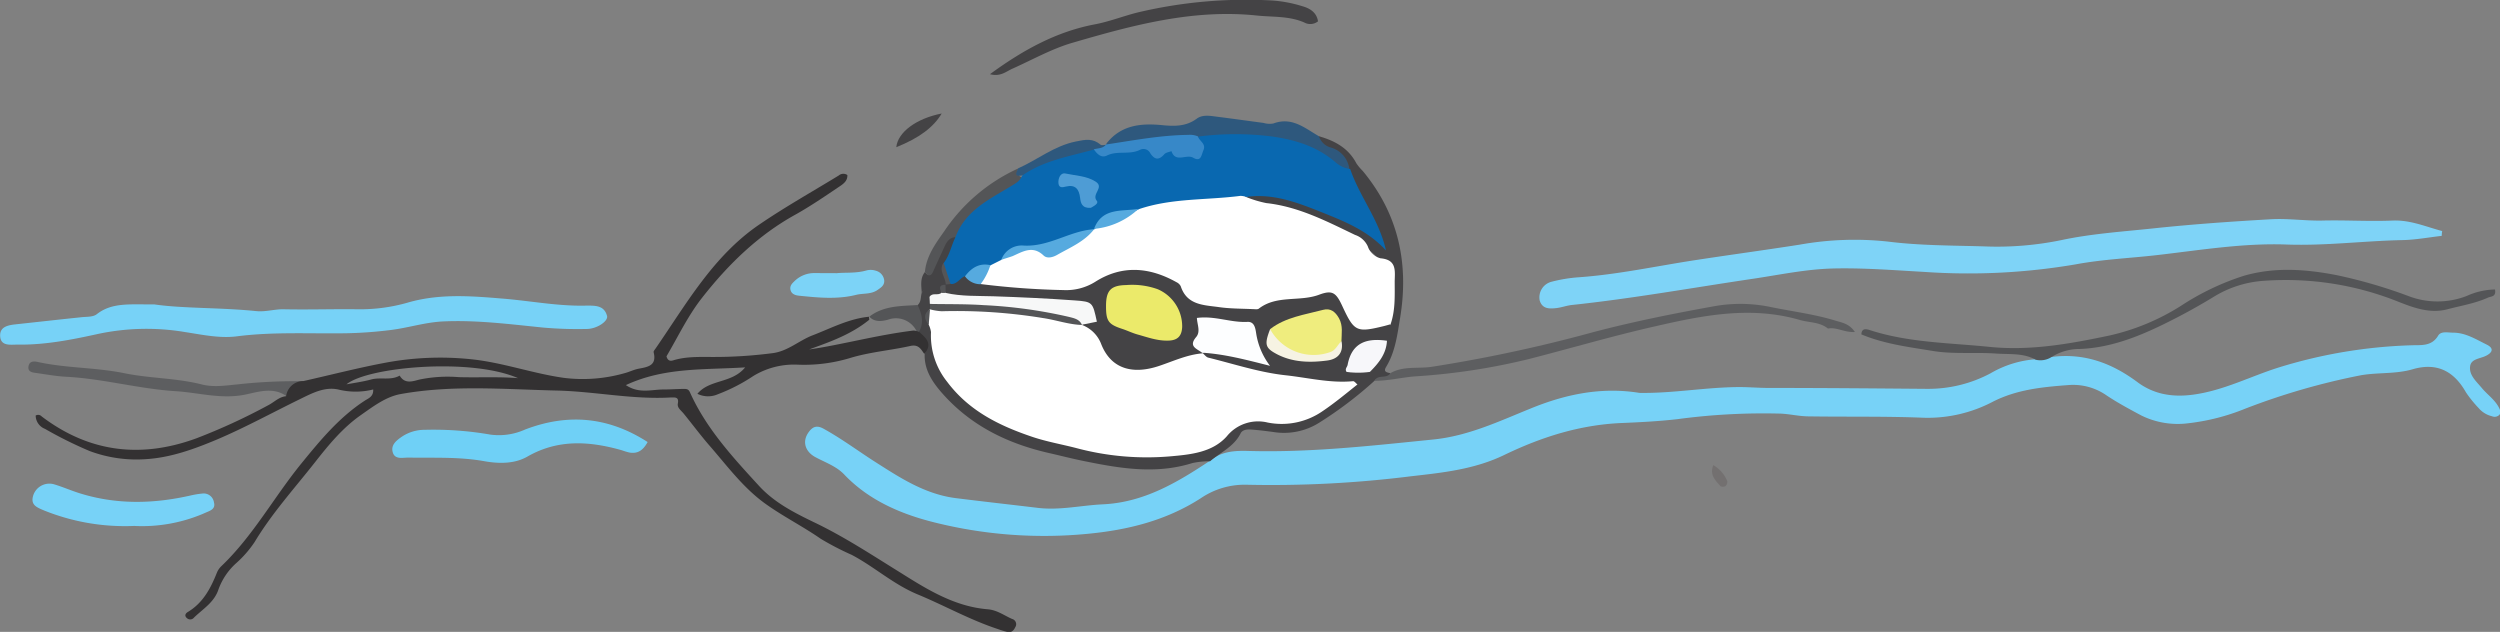 <svg xmlns="http://www.w3.org/2000/svg" viewBox="0 0 519.36 131.27"><rect x="0" y="0" width="519.36" height="131.27" fill="#808080" stroke="none"/><defs><style>.cls-1{fill:#77d2f7;}.cls-2{fill:#7ed3f7;}.cls-3{fill:#444345;}.cls-4{fill:#6fd0f6;}.cls-5{fill:#545557;}.cls-6{fill:#5d5e60;}.cls-7{fill:#2e587d;}.cls-8{fill:#7cd3f7;}.cls-9{fill:#737070;}.cls-10{fill:#333132;}.cls-11{fill:#fff;}.cls-12{fill:#0968b0;}.cls-13{fill:#f7f8f8;}.cls-14{fill:#f7f7fa;}.cls-15{fill:#3788c8;}.cls-16{fill:#56aadf;}.cls-17{fill:#4e9cd5;}.cls-18{fill:#ebea6a;}.cls-19{fill:#efed7e;}.cls-20{fill:#fdfeff;}.cls-21{fill:#f6f3e3;}</style></defs><g id="Layer_2" data-name="Layer 2"><g id="Layer_1-2" data-name="Layer 1"><path class="cls-1" d="M426.23,74.15c6.71-.85,12.45,1.24,17.83,5.25,3.24,2.41,7,3.17,11.38,2.61,6.48-.83,12.12-3.87,18.18-5.74A103.26,103.26,0,0,1,501,71.73c2-.07,4.16.26,5.51-2,.61-1,2-.62,3.11-.62,2.59,0,4.75,1.38,7,2.49,1.39.69,1.33,1.54-.12,2.29-1.19.62-3.07.63-3.33,2.1-.33,1.9,1.27,3.23,2.41,4.61s2.7,2.42,3.55,4.06c.26.51.5,1,.1,1.52a1.39,1.39,0,0,1-1.55.29,5.22,5.22,0,0,1-2.78-1.72,24.76,24.76,0,0,1-2.6-3.22c-2.53-4.49-6.11-6.3-11.19-4.79-3.49,1-7.17.6-10.71,1.23a142.5,142.5,0,0,0-23.89,6.9,44.91,44.91,0,0,1-12,3.07,17.1,17.1,0,0,1-9.69-1.64c-2.44-1.31-4.9-2.62-7.2-4.16A12.13,12.13,0,0,0,429.63,80c-5.38.41-10.65.91-15.68,3.48a29,29,0,0,1-14.43,3.3c-7.91-.32-15.82-.16-23.73-.28-1.93,0-3.85-.47-5.78-.57a133.81,133.81,0,0,0-21.55,1.15c-3.85.44-7.75.64-11.59.8-8.67.37-16.62,2.91-24.27,6.59-6.14,3-12.71,3.71-19.3,4.45a233.05,233.05,0,0,1-34.43,1.78,16.16,16.16,0,0,0-9.42,2.81c-7.18,4.62-15.12,6.59-23.53,7.39a93.78,93.78,0,0,1-31.71-2.35c-6.9-1.71-13.67-4.54-18.85-10-1.65-1.72-4-2.51-6-3.6s-2.78-3.12-1.43-5.08c.78-1.12,1.64-1.65,3.14-.82,3.63,2,7,4.49,10.4,6.69,5.23,3.32,10.5,6.91,17.14,7.75,5.62.7,11.25,1.33,16.86,2,4.6.59,9.1-.51,13.66-.72,8.53-.4,15.47-4.56,22.29-9.09,2.3-1.91,5.09-2.08,7.85-2,12.91.37,25.7-1.09,38.51-2.38,7.21-.73,13.55-3.74,20.09-6.39,7.28-3,14.79-4.58,22.71-3.29,6.93.12,13.78-1.18,20.72-1.21,2.07,0,4.12.18,6.19.18,11,0,21.91.1,32.86.19a27.49,27.49,0,0,0,13.16-3.22,21.64,21.64,0,0,1,9.44-2.93A3,3,0,0,1,426.23,74.15Z"/><path class="cls-2" d="M507.25,49c-2.71.31-5.42.82-8.14.88-8,.16-16,1.21-24.08.92-9-.33-17.93,1.16-26.87,2.19-5.63.65-11.31.88-16.9,1.92a132.25,132.25,0,0,1-31.47,1.58c-6.37-.36-12.71-.87-19.09-.71-5.56.15-11,1.31-16.44,2.12-12.57,1.86-25.08,4.12-37.73,5.46-1.09.12-2.15.53-3.25.65-1.4.15-2.86.2-3.41-1.56a3.34,3.34,0,0,1,2.35-3.89A31,31,0,0,1,328,57.6c8.16-.58,16.13-2.33,24.19-3.56,7.23-1.11,14.49-2.09,21.72-3.22a64.51,64.51,0,0,1,18.23-.64c6.62.84,13.27.81,19.88,1a66.23,66.23,0,0,0,16.08-1.27c6.35-1.37,12.85-1.78,19.31-2.47,8.09-.86,16.2-1.42,24.33-1.89,3.6-.21,7.15.35,10.74.27,4.85-.12,9.71.21,14.56,0,3.73-.15,6.92,1.29,10.31,2.18C507.28,48.35,507.27,48.66,507.25,49Z"/><path class="cls-1" d="M32.06,63.24c6,.87,13.6.62,21.17,1.39,2,.2,3.81-.43,5.76-.38,5.13.11,10.26-.07,15.39,0a35.83,35.83,0,0,0,10.24-1.36C91.05,61,97.53,61.46,104,62c5.91.44,11.77,1.64,17.74,1.49,1.84,0,3.77-.11,4.37,2.14.28,1.07-2.05,2.67-4.15,2.71a81.68,81.68,0,0,1-9.13-.29c-6.88-.69-13.75-1.59-20.69-1.28-3.74.16-7.32,1.34-11,1.79a86.63,86.63,0,0,1-9.09.67c-7.61.13-15.23-.34-22.83.64-3.61.46-7.19-.34-10.74-.88a48.36,48.36,0,0,0-18.1.38c-5.5,1.21-11.1,2.32-16.81,2.22-1.45,0-3.46.36-3.54-1.82-.07-1.94,1.72-2.23,3.3-2.4,4.53-.49,9.06-1,13.59-1.47,1.09-.13,2.42,0,3.21-.65C23.28,62.81,26.9,63.27,32.06,63.24Z"/><path class="cls-3" d="M192.09,73.55c.68-1.8-.67-3-1.38-4.32-.28-2-.76-3.9-.07-5.86.77-.69.59-1.69.85-2.56.8-.67-.2-2.57,1.28-2.47,1.16.07,1.19,1.55,1.3,2.6a9.94,9.94,0,0,1-.07,1.81,7.15,7.15,0,0,1-.22,1.12c-.05.18-.11.36-.16.54-.53,1.31,0,2.49.5,3.68C194.46,76.4,198.84,82,206,85.71a66.33,66.33,0,0,0,40.88,7.43,13.54,13.54,0,0,0,8-4,7.84,7.84,0,0,1,7.57-2.49c5.95,1.51,10.5-1,14.91-4.36,1.2-.93,2.41-1.85,3.67-2.71a8.19,8.19,0,0,0,2.94-2.7c1.49-1.93,3-3.83,3.47-6.33A22.14,22.14,0,0,0,288,67c1.85-10.28.21-13.92-9.38-18.35-5-2.3-9.95-4.84-15.6-5.37-1.56-.15-3.38-.3-4.26-2.08,2.38-2.58,5.62-1.83,8.08-1.06a99.41,99.41,0,0,1,16.1,6.4,10.79,10.79,0,0,1,3.49,3.12c-2-4.75-5.18-9-6.85-14a6.47,6.47,0,0,0-3.32-4C275,31,273.28,30.38,274,28.3c3.27.94,6.11,2.44,7.77,5.62a10.25,10.25,0,0,0,1.32,1.58c7.42,8.94,9.64,19.24,7.78,30.51-.58,3.51-1,7.1-2.94,10.26-.59,1,.22,1.1.89,1.26-.26,2.25-2.48.45-3.28,1.58A81.86,81.86,0,0,1,274,87.85a13.71,13.71,0,0,1-9.51,1.89c-1.51-.2-3-.39-4.52-.5-.83-.07-1.85,0-2.24.79-1.38,2.77-4.16,3.93-6.34,5.79a17.31,17.31,0,0,0-3.69.38c-7.69,2.42-15.28,1.07-22.87-.49-2.29-.47-4.56-1.06-6.85-1.58-8.81-2-16.57-5.82-22.57-12.81C193.48,79.05,192,76.65,192.09,73.55Z"/><path class="cls-4" d="M134.54,91.83c-1.08,2-2.3,2.43-3.8,2.18a15.25,15.25,0,0,1-1.59-.48c-6.69-1.89-13.21-2.34-19.6,1.33-2.7,1.55-6,1.48-9,.94-5.23-.93-10.48-.65-15.73-.74-1.18,0-2.79.46-3.23-1.1s.79-2.48,2-3.31a8.5,8.5,0,0,1,4.69-1.36,68.9,68.9,0,0,1,13.62,1,13.27,13.27,0,0,0,7.19-1.06C117.89,85.86,126.32,86.53,134.54,91.83Z"/><path class="cls-5" d="M426.23,74.15a4.29,4.29,0,0,1-3.31.59c-2.58-1.45-5.47-1.09-8.22-1.29-4.38-.31-8.86.17-13.16-.54-5-.82-10.09-1.45-14.85-3.44.05-1.33,1-1.14,1.74-.9,8.09,2.63,16.51,2.64,24.86,3.49,8.55.87,16.8-.65,24.95-2.36a47,47,0,0,0,14.85-6.17,53.29,53.29,0,0,1,13.07-6.24c6.41-1.85,12.79-1.37,19.12-.16a103.49,103.49,0,0,1,15,4.35,16.79,16.79,0,0,0,12.18,0,14.67,14.67,0,0,1,5.86-1.34c.29,1.54-.81,1.4-1.48,1.7-2.68,1.2-5.56,1.66-8.36,2.4-3.55.94-6.84-.22-10.07-1.49a62.84,62.84,0,0,0-28-4.42,22.69,22.69,0,0,0-10.17,3.12c-2.71,1.66-5.49,3.23-8.27,4.66-6.22,3.2-12.69,6.1-19.89,6.39A10.9,10.9,0,0,0,426.23,74.15Z"/><path class="cls-1" d="M27.87,109.26a44.92,44.92,0,0,1-18.68-3.2c-1.58-.67-2.91-1.15-2.28-3.16a3.53,3.53,0,0,1,4.21-2.32c1.86.54,3.64,1.34,5.49,1.91,7.61,2.37,15.28,2.2,23,.44a18.67,18.67,0,0,1,2.45-.4,2.15,2.15,0,0,1,2.39,1.85c.36,1.33-.72,1.68-1.57,2.05A32.47,32.47,0,0,1,27.87,109.26Z"/><path class="cls-3" d="M205.66,15.41c6.83-5,13.79-8.84,21.78-10.35,3-.57,5.81-1.68,8.73-2.43A97.4,97.4,0,0,1,264.42.11a27.28,27.28,0,0,1,6.1,1.17c1.58.44,3,1.28,3.29,3.15a2.58,2.58,0,0,1-2.88.23c-3.14-1.36-6.5-1.09-9.79-1.43-13.25-1.4-25.79,2-38.25,5.63-4.35,1.25-8.4,3.55-12.57,5.41C209,14.86,207.81,16,205.66,15.41Z"/><path class="cls-6" d="M285.55,79.11c.67-1.41,2.54-.33,3.28-1.58,2.67-1.55,5.71-.9,8.55-1.32A305.34,305.34,0,0,0,331,69c8.38-2.21,16.91-3.91,25.44-5.44a30.81,30.81,0,0,1,11.55.25c4.45.91,9,1.47,13.35,2.81,1.38.42,2.87.64,4,2.35-2.16.14-3.8-1.07-5.59-.71-1.7-1.39-3.87-1.22-5.82-1.78-10.13-2.95-20-1-29.86,1.26-8.88,2-17.58,4.57-26.38,6.83A134.27,134.27,0,0,1,294,78.19C291.25,78.39,288.42,79.13,285.55,79.11Z"/><path class="cls-7" d="M274,28.3a3.58,3.58,0,0,0,2.59,2.38,5.35,5.35,0,0,1,3.73,4.4c-1.29.79-2.46.2-3.43-.53-7.7-5.78-16.53-6-25.56-5.25a18.51,18.51,0,0,1-2.47,0c-5,.26-10.08-.43-15,1.32a4.43,4.43,0,0,1-3.58-.15l-.51-.45a2.12,2.12,0,0,1,.21-.36c3-3.7,7.07-4.09,11.48-3.66,2.44.24,4.94.31,7.16-1.35,1.14-.85,2.67-.61,4-.43,3.28.41,6.56.88,9.84,1.31a4.54,4.54,0,0,0,2.05.13C268.44,24.2,271.1,26.65,274,28.3Z"/><path class="cls-6" d="M63.18,79.21c-1.62.56-2.27,2.24-3.6,3.15-2.64-2-5.76-1-8.29-.46-5.09,1.16-9.86-.32-14.76-.63-7.66-.48-15.12-2.6-22.8-3-2.19-.11-4.37-.54-6.55-.83-.74-.1-1.39-.38-1.27-1.26.15-1.12,1-1.18,1.86-1,5.92,1.32,12.05,1.13,18,2.34,5.34,1.1,10.85,1,16.13,2.34,2.46.64,5,.22,7.38,0A108.17,108.17,0,0,1,63.18,79.21Z"/><path class="cls-8" d="M173.86,56.75c1.74-.18,3.95.06,6.12-.56a3.41,3.41,0,0,1,2,.06,2.33,2.33,0,0,1,1.72,2.1c0,1-.72,1.41-1.4,1.89-1.33.93-2.93.66-4.39,1-3.94,1-7.94.6-11.92.19-.81-.08-1.66-.36-1.8-1.38-.1-.77.46-1.26.95-1.73a5.85,5.85,0,0,1,4.13-1.59Z"/><path class="cls-5" d="M192.14,56.52c.3-3.29,2.17-5.87,4-8.45A36.84,36.84,0,0,1,211.52,35c-.25.93-.08,1.65,1,1.93-.58,2.76-3.24,3.27-5.14,4.4a28.21,28.21,0,0,0-8.84,8.89c-1.85,1.7-2.41,4.16-3.65,6.21C193.79,58.14,193.68,58.1,192.14,56.52Z"/><path class="cls-7" d="M212.27,36.47c-1.84.3-1-.76-.75-1.5,4-1.77,7.45-4.66,12-5.58,2-.42,3.53-.69,5.14.68.23.2.8,0,1.21,0h-.06c.07,1.5-1.18,1.55-2.12,1.93C222.35,32.89,217.5,35.32,212.27,36.47Z"/><path class="cls-3" d="M192.14,56.52c.63.77,1.2,1.06,1.72-.12.76-1.72,1.56-3.42,2.34-5.13.46-1,1-1.91,2.27-2,.58,1.87-.45,3.37-1.16,4.94-.95,1.31-.37,2.76-.34,4.16a2.1,2.1,0,0,1-.37,1c-.71.39-.57,1.1-.63,1.73-.71,1.23-1.76,1-2.83.69,0-.88-.09-1.76-.15-3l-1.5,2.08C191.4,59.34,191.11,57.83,192.14,56.52Z"/><path class="cls-3" d="M195.63,23.58c-1.68,2.86-4.69,5.1-9.43,7C186.51,27.47,190.35,24.61,195.63,23.58Z"/><path class="cls-5" d="M190.64,63.37c.9,1.94,1.42,3.89.07,5.86l-.15-.11a4.78,4.78,0,0,0-6.1-2.7c-1.31.34-2.74.55-3.87-.63l0,0C183.58,63.48,187.15,63.59,190.64,63.37Z"/><path class="cls-9" d="M355.93,96.63a6.74,6.74,0,0,1,2.91,3.35,1.22,1.22,0,0,1-.38,1,1.12,1.12,0,0,1-1.07,0C356.41,99.81,355.09,98.7,355.93,96.63Z"/><path class="cls-10" d="M210.25,128.58c-1.63-.71-3.06-1.82-5-2-6.8-.54-12.44-4-18-7.5-6-3.71-11.85-7.59-18.22-10.62-4.13-2-8.16-4.06-11.32-7.49-5.5-6-11-11.94-14.39-19.49-.3-.68-.75-.69-1.29-.68-1.38,0-2.77.12-4.15.11-2.52,0-5.13.94-7.86-.91,8-3.73,16.21-3.14,24.78-3.68-2.78,3.39-7.36,2.42-9.92,5.49a5,5,0,0,0,4.23.1,36.54,36.54,0,0,0,7.36-3.78,16.22,16.22,0,0,1,9.08-2.38,33,33,0,0,0,11-1.36c4.06-1.25,8.4-1.59,12.57-2.52,1.68-.38,2.19.64,2.89,1.65,1.77-2,.47-3.25-1-4.51a2.83,2.83,0,0,0-1.27-.34c-7.64.94-15.1,3-21.66,3.93,3.78-1.4,8.52-2.93,12.5-6.17,0-.21-.05-.42-.07-.63-4.2.42-7.87,2.39-11.72,3.87-2.82,1.09-5.12,3.28-8.25,3.69a94,94,0,0,1-12.43.8c-2.77,0-5.55-.13-8.26.7-.41.12-1.11.26-1.39-.84,2.36-4,4.44-8.41,7.4-12.17,5.39-6.88,11.64-13,19.41-17.28,3-1.68,5.9-3.65,8.76-5.58.92-.62,2.1-1.28,2-2.63a1.48,1.48,0,0,0-1.79.1c-5.54,3.39-11.23,6.58-16.59,10.25-9.55,6.54-15.11,16.51-21.5,25.75-.16.22-.41.52-.36.72.71,2.82-1.25,3.06-3.18,3.43-.95.19-1.83.64-2.77.89a31.68,31.68,0,0,1-12.69,1c-6.41-.9-12.49-3.12-19-3.84a61.83,61.83,0,0,0-18.54.78c-5.56,1.06-11,2.47-16.57,3.72a3.6,3.6,0,0,0-3.6,3.15c-1.47.13-2.45,1.22-3.67,1.85a126.36,126.36,0,0,1-15,6.91C29.29,95.27,18.55,94,8.67,86.52a1,1,0,0,0-1.26-.19,3,3,0,0,0,1.93,2.76,85.2,85.2,0,0,0,9.28,4.61,27.82,27.82,0,0,0,11.81,1.68c5.15-.34,10-2.12,14.73-4.11C51,88.78,56.61,85.7,62.33,82.91c2.49-1.22,5.08-2.6,7.91-2a15,15,0,0,0,7.29,0c.08,1.51-1,1.83-1.74,2.32-5.32,3.45-9.28,8.27-13.22,13.1-5.69,7-10,15-16.57,21.27a4,4,0,0,0-.94,1.37c-1.29,3.24-2.87,6.26-6,8.14-.49.29-.84.78-.22,1.31a1,1,0,0,0,1.47-.13c1.87-1.81,4.23-3.18,5.09-5.88A13.49,13.49,0,0,1,49.06,117a22.79,22.79,0,0,0,3.82-4.37c3.61-6,8.25-11.12,12.53-16.56,2.81-3.58,5.73-7.16,9.53-9.82,2.57-1.8,5.2-3.82,8.26-4.38,10.71-1.94,21.52-1,32.3-.74,8,.17,15.87,1.91,23.89,1.44.82,0,1.7-.14,1.43,1.24-.18.91.66,1.44,1.18,2.08,1.83,2.24,3.56,4.58,5.46,6.76,3.6,4.14,6.91,8.63,11.38,11.88,3.72,2.7,7.89,4.78,11.66,7.4a58.75,58.75,0,0,0,6.44,3.34c4.71,2.48,8.66,6.13,13.71,8.22,5.58,2.31,10.89,5.31,16.67,7.2a16.91,16.91,0,0,0,2,.6c.8.17,1.27-.3,1.6-1A1.13,1.13,0,0,0,210.25,128.58ZM95.33,78.35a28.87,28.87,0,0,0-8.23.51c-1.33.34-3,1-4.07-.83-1.86,1.07-4,.27-5.94.81-1.55.42-3.15.66-5.11,1,4.42-3.64,25.88-5.56,35.63-1.28C103.53,78.23,99.43,78.47,95.33,78.35Z"/><path class="cls-11" d="M282,79.87c-2.37,1.89-4.69,3.82-7.22,5.53a14.92,14.92,0,0,1-11.43,2.38,8.36,8.36,0,0,0-8.48,2.85c-3,3.39-7.6,3.81-11.83,4.18a56.69,56.69,0,0,1-19.31-1.69c-3.06-.8-6.21-1.34-9.2-2.34-6.87-2.31-13.21-5.38-17.77-11.47A15.32,15.32,0,0,1,193.41,69a4.94,4.94,0,0,0-.48-1.55c-.22-1.11-.62-2.24.28-3.26v.05c1.68-1.27,3.73-1.17,5.55-1,8.37.8,16.85.81,25,3.22a7.49,7.49,0,0,1,1.21.33,6.1,6.1,0,0,1,4.36,3.39c2.58,5.37,6.48,6.72,12,4.45,2.57-1.06,5-2.37,8-1.93a7,7,0,0,1,1.2.29,142.12,142.12,0,0,0,27.21,5.12C279.23,78.25,281.47,77.11,282,79.87Z"/><path class="cls-11" d="M258.75,40.88a23.93,23.93,0,0,0,4.31,1.31c6.7.73,12.52,3.77,18.44,6.61a4.45,4.45,0,0,1,2.66,2.4,3.76,3.76,0,0,0,2.63,2.46c3.39.29,3,2.57,2.95,4.77,0,3,.16,6.08-.88,9-4.38,3.35-8.31,2.78-10.39-2-1.34-3.07-3.17-3.13-5.94-2.74-5.31.75-10.42,2.83-15.87,2.58-4.69-.22-9-.7-12.66-4.73s-9.15-4.44-13.86-1.87c-6.61,3.6-13.46,2.49-20.28,2.13-2-.11-4.15.09-6-1-.84-1.94.38-3.38,1.21-4.91a5.69,5.69,0,0,1,2.54-1.78c3.26-1.23,6.21-2.48,10.15-1.38,3.25.9,6-2.54,8.81-4.42a6.06,6.06,0,0,1,1.05-.6,31.93,31.93,0,0,0,9.49-4.49c6.07-2.14,12.47-1.72,18.72-2.49A3.19,3.19,0,0,1,258.75,40.88Z"/><path class="cls-12" d="M208,54l-2.23,1.12c-1.57,1.06-3.52,1.51-4.78,3.06-1.12.87-2.17,2-3.81,1.17-.32-1.58-1.29-3-1.16-4.68,1.26-1.6,1.59-3.63,2.47-5.4,2.08-5.64,7.21-7.93,11.83-10.77.84-.51,1.67-1,2-2,4.5-3.17,9.83-4,15-5.45a4,4,0,0,0,2.76.37c5.15-1.55,10.32-1,15.43.16,2.92.67,3.58-.77,3.45-3.21a60,60,0,0,1,15-.05c5,.67,9.63,2.06,13.53,5.43a5.62,5.62,0,0,0,3,1.36c2,5.81,6.06,10.65,7.44,16.93-3.74-4.1-8.48-6-13.49-8s-10-3.91-15.54-3.13a4,4,0,0,0-1.21-.22c-7,.91-14.2.44-21,2.73-3,1.59-6.73,1.49-9.23,4.16h0c-4.17,1.89-8,4.56-13.07,3.79C211.9,51,209.74,52.3,208,54Z"/><path class="cls-3" d="M197.47,59c1.36.12,1.92-1.23,3-1.63a3.82,3.82,0,0,1,3.24,1.64,164.78,164.78,0,0,0,17.19,1.25,11.39,11.39,0,0,0,6.7-1.76c5.56-3.5,11.22-3,16.8.12a1.92,1.92,0,0,1,.89.84c1.3,4,4.88,3.9,8,4.35,2.32.33,4.69.3,7,.41.41,0,.95.11,1.22-.1,3.75-2.9,8.51-1.36,12.6-2.92,2.71-1,3.47-.38,4.75,2.39,2.48,5.33,2.94,5.55,8.73,4.13l1.2-.33c-.11,1.15.33,2.42-.73,3.37-3.16,1.33-7,1.78-7.45,6.19-.71.23.26.62-.15.25,1.36-1.29,2.71-.76,4.06,0A3.43,3.43,0,0,1,282,79.87c-.31-.24-.64-.71-.92-.68-4.75.45-9.38-.73-14-1.23-5.42-.58-10.72-2.35-16.06-3.66-.46-.11-.83-.67-1.24-1,4-1.66,7.72.23,11.55,1.06-1.78-6.65-2.92-7.46-9.57-7.32-1.52,0-1.68.83-2.08,2-.56,1.55,0,2.91.17,4.36-3.18.26-6,1.59-9,2.6-5,1.7-9.86,1.06-12.07-4.49a6.83,6.83,0,0,0-4-4c2-2.76,1.77-3.8-1.68-3.85-6.45-.09-12.84-1.11-19.3-.89-2.59.1-5.26.14-7.44-1.72a1.56,1.56,0,0,1,.1-1.84l0,0A.59.59,0,0,1,197.47,59Z"/><path class="cls-13" d="M196.46,60.85c3.27.75,6.6.59,9.92.7,5.64.19,11.28.45,16.91.86,3.72.26,3.71.39,4.58,4.42l-3.13.63,0,.05c-6.37-2.55-13.11-2.88-19.84-3.4-3.91-.3-7.9.25-11.73-1,0-.48-.05-1-.07-1.43.59-1,1.78-.18,2.47-.86C195.89,60.36,196.17,60.36,196.46,60.85Z"/><path class="cls-5" d="M193.21,63.14c3.7.07,7.42,0,11.11.25a99.26,99.26,0,0,1,17.82,2.46c1.11.28,2.14.5,2.64,1.66-2.78-.08-5.41-1.05-8.13-1.44a111.08,111.08,0,0,0-21-1.41,11.6,11.6,0,0,1-2.45-.4C193.2,63.89,193.2,63.52,193.21,63.14Z"/><path class="cls-14" d="M284.59,77.26a17.9,17.9,0,0,1-4.85,0c-.42-.62.14-1,.22-1.47.89-4.71,4.07-5.59,8.17-5C288,73.51,286.4,75.45,284.59,77.26Z"/><path class="cls-5" d="M193.21,64.21c-.09,1.09-.18,2.17-.28,3.26C192,66.3,191.78,65.18,193.21,64.21Z"/><path class="cls-15" d="M248.87,28.34c.28,1,1.75,1.5,1.13,2.88-.43,1-.48,2.49-2.11,1.55-1.43-.83-3.67,1.15-4.53-1.37-.5.2-1.16.27-1.48.64-1.12,1.28-2,1.18-2.92-.21a1.57,1.57,0,0,0-2.14-.7c-2.18,1.09-4.66.1-6.86,1.18-1.19.59-2.06-.34-2.73-1.29.87-.26,1.89-.13,2.54-1,5.69-.85,11.35-1.94,17.13-2A4.09,4.09,0,0,1,248.87,28.34Z"/><path class="cls-5" d="M197.47,59l-1,.1c0-1.53-1.58-2.9-.44-4.52Z"/><path class="cls-5" d="M196.46,60.85h-.85c-.42-.9-.66-1.71.81-1.69C196.43,59.72,196.44,60.29,196.46,60.85Z"/><path class="cls-16" d="M208,54a4.52,4.52,0,0,1,4.44-3c4.84.36,8.81-2.37,13.28-3.19.53-.09,1.07-.15,1.6-.22-2,2.61-5,3.81-7.74,5.38-.87.49-2.05.8-2.77.12-2.27-2.17-4.32-.82-6.46.12C209.58,53.49,208.77,53.7,208,54Z"/><path class="cls-16" d="M227.28,47.55c1.67-4.51,5.8-3.57,9.23-4.16A15.54,15.54,0,0,1,227.28,47.55Z"/><path class="cls-16" d="M203.7,59.05a4,4,0,0,1-3.23-1.64c1.32-1.76,2.95-2.83,5.28-2.33A12.92,12.92,0,0,1,203.7,59.05Z"/><path class="cls-17" d="M226.62,43.17c-1.87.14-2.11-1-2.24-2.1-.21-1.78-1-2.79-2.95-2.31-.72.18-1.42.33-1.54-.66s.41-2.28,1.42-2.06c2.11.46,4.39.47,6.3,1.69s-.94,2.57.25,4C228.34,42.3,227.06,42.91,226.62,43.17Z"/><path class="cls-18" d="M229.77,63.56c0-3.21,1-4.28,4.18-4.34a15.73,15.73,0,0,1,6.55.86,8.39,8.39,0,0,1,5.09,7.85c-.09,1.87-.93,2.76-2.81,2.83-2.28.09-4.36-.69-6.49-1.28-1.06-.3-2.06-.79-3.11-1.14C230.26,67.39,229.76,66.71,229.77,63.56Z"/><path class="cls-19" d="M263.86,68.37c3.25-2.5,7.25-3,11-4,1.52-.41,2.54.37,3.31,1.75.87,1.58.52,3.19.51,4.81-1.57,3.29-3.53,4.08-9,3.15C266.57,73.52,263.68,72.42,263.86,68.37Z"/><path class="cls-20" d="M249.79,73.34c-1-.87-3-1.28-1.32-3.29,1-1.15.23-2.61.18-4,3.71-.5,7,1,10.48.82,1.48-.09,1.67,1.34,1.83,2.37A14.8,14.8,0,0,0,263.84,76c-5.13-1.31-9.56-2.46-14.12-2.73Z"/><path class="cls-21" d="M263.86,68.37a10.29,10.29,0,0,0,12.53,4.76c1.16-.41,1.47-1.56,2.31-2.23.45,2.41-.81,3.72-3,4-3.55.46-7.1.41-10.41-1.31C262.83,72.29,262.62,71.59,263.86,68.37Z"/></g></g></svg>